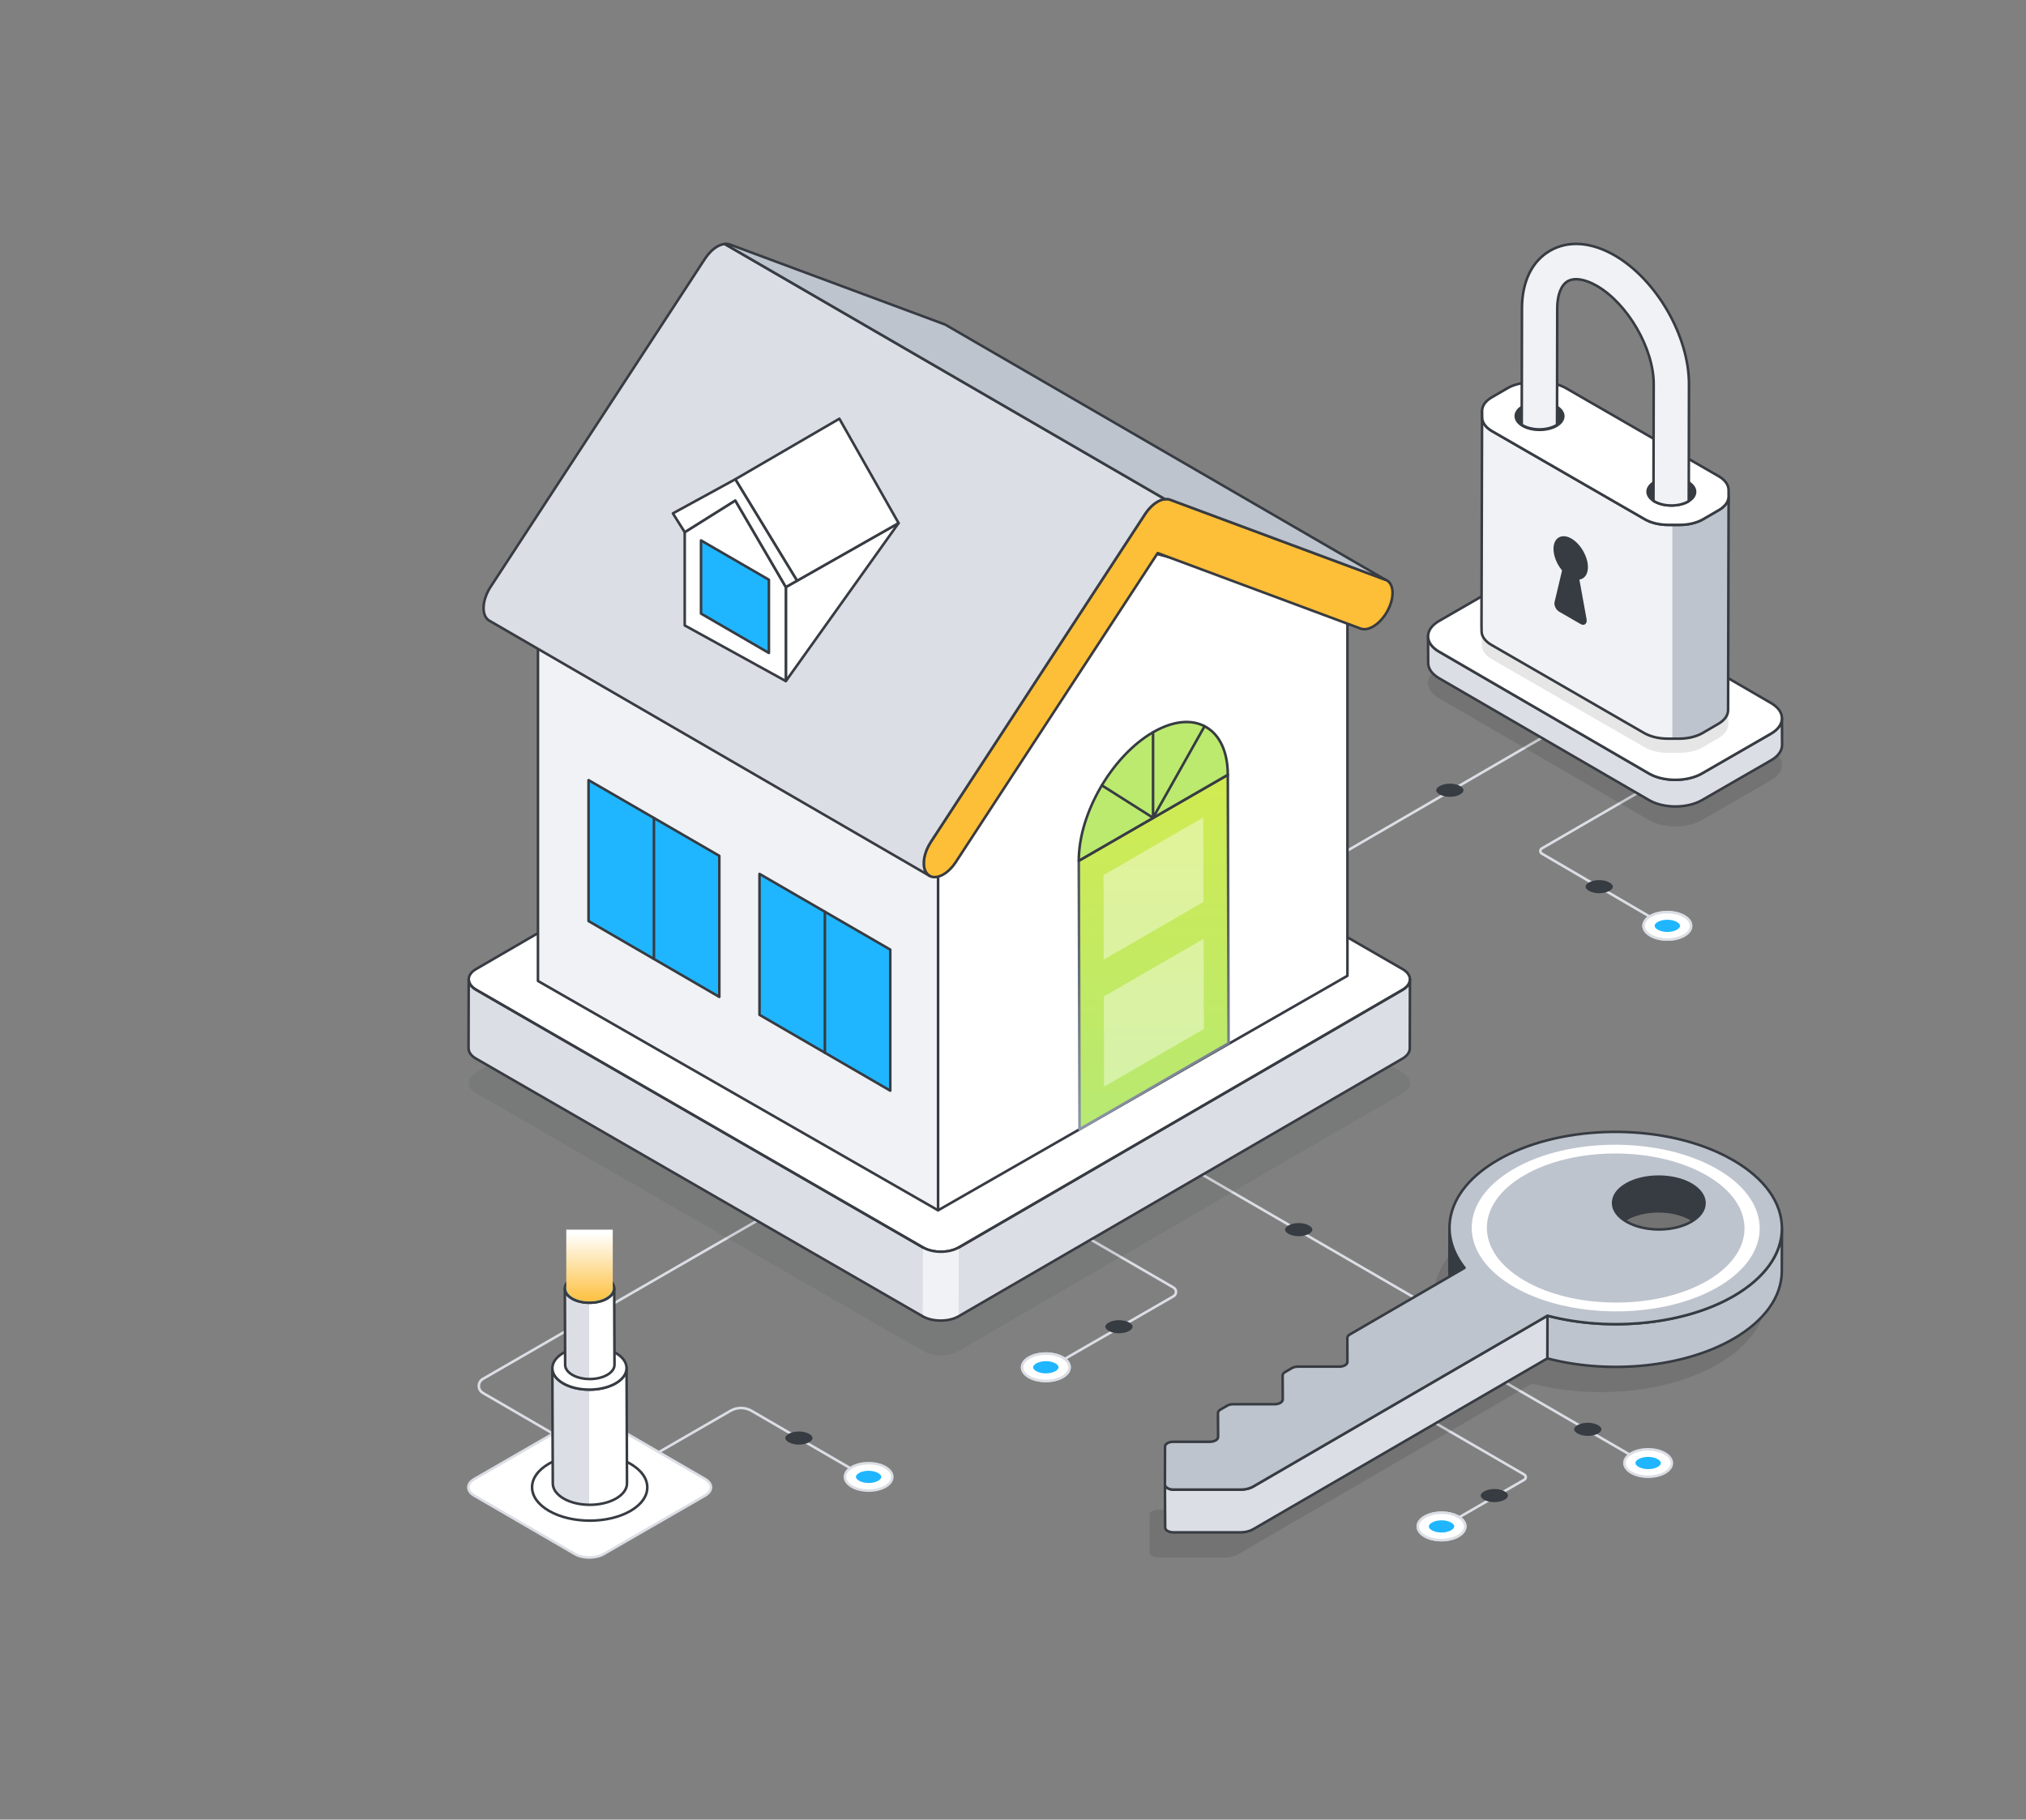 <svg width="334" height="300" viewBox="0 0 334 300" fill="none" xmlns="http://www.w3.org/2000/svg">
<rect x="0" y="0" width="334" height="300" fill="#808080" stroke="none"/>
<path d="M274.474 152.796C274.438 152.796 274.4 152.787 274.367 152.767L254.077 140.916C253.857 140.79 253.725 140.563 253.725 140.309C253.725 140.054 253.856 139.826 254.077 139.698L272.979 128.745C273.079 128.687 273.209 128.721 273.268 128.822C273.326 128.923 273.293 129.053 273.191 129.111L254.288 140.064C254.201 140.115 254.148 140.206 254.148 140.308C254.149 140.411 254.2 140.499 254.289 140.55L274.581 152.402C274.681 152.461 274.715 152.59 274.657 152.691C274.617 152.758 274.547 152.796 274.474 152.796Z" fill="#DBDEE4"/>
<path d="M272.114 154.242C270.581 153.359 270.573 151.928 272.095 151.046C273.618 150.164 276.097 150.164 277.629 151.047C279.162 151.929 279.169 153.359 277.647 154.241C276.124 155.123 273.647 155.124 272.114 154.242Z" fill="white"/>
<path d="M274.884 155.11C273.844 155.11 272.803 154.881 272.009 154.424C271.197 153.957 270.749 153.322 270.748 152.638C270.746 151.958 271.188 151.327 271.99 150.863C273.568 149.948 276.145 149.948 277.735 150.863C278.546 151.33 278.994 151.964 278.995 152.648C278.996 153.328 278.555 153.959 277.753 154.424C276.963 154.881 275.924 155.11 274.884 155.11ZM274.858 150.594C273.894 150.594 272.932 150.805 272.201 151.229C271.536 151.615 271.17 152.114 271.171 152.637C271.172 153.165 271.544 153.669 272.22 154.058C273.691 154.905 276.078 154.905 277.541 154.058C278.207 153.672 278.573 153.171 278.572 152.649C278.571 152.122 278.199 151.618 277.524 151.23C276.787 150.806 275.822 150.594 274.858 150.594Z" fill="#DBDEE4"/>
<path d="M274.863 151.637C275.46 151.637 276.039 151.772 276.449 152.009C276.779 152.199 276.969 152.432 276.969 152.649C276.969 152.863 276.784 153.093 276.46 153.281C276.052 153.517 275.476 153.652 274.88 153.652C274.283 153.652 273.705 153.517 273.294 153.28C272.964 153.09 272.775 152.857 272.774 152.64C272.774 152.426 272.96 152.195 273.283 152.008C273.69 151.772 274.266 151.637 274.863 151.637Z" fill="#1FB6FF"/>
<path d="M272.114 154.242C270.581 153.359 270.573 151.928 272.095 151.046C273.618 150.164 276.097 150.164 277.629 151.047C279.162 151.929 279.169 153.359 277.647 154.241C276.124 155.123 273.647 155.124 272.114 154.242Z" fill="white"/>
<path d="M274.884 155.11C273.844 155.11 272.803 154.881 272.009 154.424C271.197 153.957 270.749 153.322 270.748 152.638C270.746 151.958 271.188 151.327 271.99 150.863C273.568 149.948 276.145 149.948 277.735 150.863C278.546 151.33 278.994 151.964 278.995 152.648C278.996 153.328 278.555 153.959 277.753 154.424C276.963 154.881 275.924 155.11 274.884 155.11ZM274.858 150.594C273.894 150.594 272.932 150.805 272.201 151.229C271.536 151.615 271.17 152.114 271.171 152.637C271.172 153.165 271.544 153.669 272.22 154.058C273.691 154.905 276.078 154.905 277.541 154.058C278.207 153.672 278.573 153.171 278.572 152.649C278.571 152.122 278.199 151.618 277.524 151.23C276.787 150.806 275.822 150.594 274.858 150.594Z" fill="#DBDEE4"/>
<path d="M274.863 151.637C275.46 151.637 276.039 151.772 276.449 152.009C276.779 152.199 276.969 152.432 276.969 152.649C276.969 152.863 276.784 153.093 276.46 153.281C276.052 153.517 275.476 153.652 274.88 153.652C274.283 153.652 273.705 153.517 273.294 153.28C272.964 153.09 272.775 152.857 272.774 152.64C272.774 152.426 272.96 152.195 273.283 152.008C273.69 151.772 274.266 151.637 274.863 151.637Z" fill="#1FB6FF"/>
<path d="M263.633 145.104C264.274 145.104 264.895 145.25 265.337 145.504C265.691 145.708 265.894 145.958 265.895 146.191C265.895 146.421 265.696 146.669 265.348 146.87C264.91 147.124 264.292 147.269 263.651 147.269C263.01 147.269 262.389 147.124 261.948 146.87C261.594 146.666 261.39 146.415 261.39 146.182C261.389 145.952 261.589 145.704 261.936 145.503C262.373 145.25 262.992 145.104 263.633 145.104Z" fill="#373B42"/>
<path d="M211.795 146.444C211.723 146.444 211.652 146.406 211.613 146.339C211.554 146.237 211.588 146.108 211.69 146.049L262.824 116.397C262.922 116.338 263.054 116.372 263.113 116.474C263.171 116.575 263.137 116.704 263.036 116.763L211.901 146.415C211.868 146.435 211.832 146.444 211.795 146.444Z" fill="#DBDEE4"/>
<path d="M239.031 129.205C238.39 129.205 237.769 129.351 237.328 129.605C236.973 129.809 236.77 130.06 236.77 130.293C236.769 130.523 236.969 130.771 237.316 130.972C237.754 131.226 238.372 131.372 239.013 131.372C239.654 131.372 240.275 131.226 240.716 130.972C241.07 130.768 241.274 130.517 241.274 130.283C241.275 130.053 241.076 129.806 240.728 129.604C240.291 129.35 239.672 129.205 239.031 129.205Z" fill="#373B42"/>
<path d="M101.304 243.846C101.231 243.846 101.16 243.808 101.121 243.74C101.063 243.639 101.098 243.509 101.198 243.451L120.326 232.415C121.463 231.76 122.871 231.764 124.001 232.42L142.997 243.451C143.098 243.51 143.132 243.64 143.073 243.74C143.014 243.842 142.885 243.875 142.784 243.817L123.788 232.786C122.789 232.205 121.543 232.202 120.538 232.781L101.41 243.817C101.377 243.837 101.34 243.846 101.304 243.846Z" fill="#DBDEE4"/>
<path d="M140.443 245.094C138.912 244.211 138.903 242.779 140.424 241.896C141.945 241.012 144.42 241.013 145.951 241.896C147.482 242.779 147.489 244.211 145.968 245.094C144.447 245.977 141.973 245.978 140.443 245.094Z" fill="white"/>
<path d="M143.209 245.963C142.17 245.963 141.13 245.735 140.337 245.277C139.526 244.809 139.079 244.174 139.078 243.489C139.077 242.808 139.518 242.177 140.318 241.712C141.896 240.797 144.47 240.797 146.058 241.712C146.868 242.18 147.315 242.815 147.316 243.5C147.317 244.18 146.876 244.811 146.076 245.277C145.287 245.735 144.248 245.963 143.209 245.963ZM140.549 244.911C142.018 245.759 144.402 245.759 145.863 244.911C146.528 244.525 146.894 244.024 146.893 243.5C146.892 242.973 146.52 242.468 145.846 242.079C144.375 241.231 141.99 241.23 140.531 242.078C139.866 242.464 139.5 242.965 139.501 243.488C139.502 244.016 139.874 244.521 140.549 244.911Z" fill="#DBDEE4"/>
<path d="M143.187 242.486C143.784 242.486 144.362 242.622 144.772 242.859C145.101 243.049 145.29 243.282 145.291 243.499C145.291 243.714 145.106 243.944 144.782 244.132C144.375 244.368 143.8 244.504 143.204 244.504C142.608 244.504 142.031 244.368 141.621 244.132C141.291 243.942 141.102 243.708 141.102 243.491C141.101 243.276 141.287 243.045 141.61 242.858C142.016 242.622 142.591 242.486 143.187 242.486Z" fill="#1FB6FF"/>
<path d="M131.693 236.01C132.334 236.01 132.954 236.156 133.395 236.41C133.749 236.614 133.952 236.865 133.952 237.098C133.953 237.328 133.754 237.576 133.406 237.777C132.969 238.031 132.351 238.177 131.711 238.177C131.071 238.177 130.451 238.031 130.011 237.777C129.657 237.573 129.453 237.322 129.453 237.088C129.453 236.858 129.652 236.61 129.999 236.409C130.436 236.155 131.053 236.01 131.693 236.01Z" fill="#373B42"/>
<path d="M111.998 248.675C111.961 248.675 111.925 248.666 111.891 248.647L79.494 229.832C79.013 229.553 78.727 229.054 78.728 228.497C78.728 227.941 79.017 227.443 79.498 227.165L134.538 195.41C134.637 195.351 134.767 195.385 134.827 195.487C134.885 195.588 134.85 195.717 134.75 195.776L79.71 227.531C79.36 227.733 79.15 228.094 79.15 228.498C79.15 228.902 79.358 229.263 79.707 229.466L112.104 248.281C112.205 248.339 112.239 248.469 112.18 248.57C112.141 248.638 112.07 248.675 111.998 248.675Z" fill="#DBDEE4"/>
<path d="M170.936 226.908C170.863 226.908 170.792 226.87 170.753 226.802C170.695 226.701 170.729 226.571 170.83 226.513L193.348 213.539C193.543 213.427 193.661 213.225 193.662 212.999C193.662 212.773 193.545 212.571 193.349 212.457L178.474 203.844C178.372 203.785 178.339 203.656 178.396 203.555C178.456 203.453 178.586 203.419 178.685 203.478L193.561 212.091C193.89 212.281 194.084 212.621 194.084 212.999C194.084 213.378 193.887 213.717 193.559 213.906L171.042 226.88C171.009 226.899 170.972 226.908 170.936 226.908Z" fill="#DBDEE4"/>
<path d="M175.171 227.021C176.704 226.14 176.713 224.709 175.19 223.828C173.667 222.946 171.189 222.947 169.656 223.828C168.124 224.71 168.116 226.139 169.639 227.021C171.162 227.902 173.639 227.903 175.171 227.021Z" fill="white"/>
<path d="M172.402 227.89C171.362 227.89 170.323 227.661 169.534 227.204C168.731 226.74 168.29 226.109 168.291 225.43C168.292 224.746 168.74 224.112 169.551 223.645C171.14 222.732 173.718 222.732 175.296 223.645C176.098 224.11 176.539 224.739 176.538 225.419C176.537 226.103 176.089 226.738 175.277 227.205C174.483 227.661 173.442 227.89 172.402 227.89ZM172.428 223.377C171.463 223.377 170.499 223.588 169.762 224.012C169.087 224.401 168.715 224.904 168.714 225.43C168.713 225.952 169.079 226.453 169.745 226.838C171.208 227.685 173.595 227.685 175.066 226.838C175.742 226.449 176.114 225.945 176.115 225.418C176.116 224.896 175.75 224.397 175.085 224.011C174.353 223.588 173.391 223.377 172.428 223.377Z" fill="#DBDEE4"/>
<path d="M172.423 224.417C171.826 224.417 171.248 224.553 170.837 224.789C170.507 224.978 170.318 225.212 170.317 225.428C170.317 225.642 170.503 225.872 170.827 226.06C171.234 226.296 171.81 226.431 172.407 226.431C173.004 226.431 173.582 226.296 173.992 226.06C174.322 225.87 174.512 225.636 174.512 225.419C174.512 225.205 174.327 224.975 174.003 224.788C173.596 224.552 173.02 224.417 172.423 224.417Z" fill="#1FB6FF"/>
<path d="M175.171 227.021C176.704 226.14 176.713 224.709 175.19 223.828C173.667 222.946 171.189 222.947 169.656 223.828C168.124 224.71 168.116 226.139 169.639 227.021C171.162 227.902 173.639 227.903 175.171 227.021Z" fill="white"/>
<path d="M172.402 227.89C171.362 227.89 170.323 227.661 169.534 227.204C168.731 226.74 168.29 226.109 168.291 225.43C168.292 224.746 168.74 224.112 169.551 223.645C171.14 222.732 173.718 222.732 175.296 223.645C176.098 224.11 176.539 224.739 176.538 225.419C176.537 226.103 176.089 226.738 175.277 227.205C174.483 227.661 173.442 227.89 172.402 227.89ZM172.428 223.377C171.463 223.377 170.499 223.588 169.762 224.012C169.087 224.401 168.715 224.904 168.714 225.43C168.713 225.952 169.079 226.453 169.745 226.838C171.208 227.685 173.595 227.685 175.066 226.838C175.742 226.449 176.114 225.945 176.115 225.418C176.116 224.896 175.75 224.397 175.085 224.011C174.353 223.588 173.391 223.377 172.428 223.377Z" fill="#DBDEE4"/>
<path d="M172.423 224.417C171.826 224.417 171.248 224.553 170.837 224.789C170.507 224.978 170.318 225.212 170.317 225.428C170.317 225.642 170.503 225.872 170.827 226.06C171.234 226.296 171.81 226.431 172.407 226.431C173.004 226.431 173.582 226.296 173.992 226.06C174.322 225.87 174.512 225.636 174.512 225.419C174.512 225.205 174.327 224.975 174.003 224.788C173.596 224.552 173.02 224.417 172.423 224.417Z" fill="#1FB6FF"/>
<path d="M184.482 217.656C183.84 217.656 183.219 217.802 182.778 218.055C182.423 218.259 182.22 218.509 182.22 218.742C182.219 218.972 182.419 219.219 182.767 219.421C183.204 219.674 183.823 219.819 184.464 219.819C185.105 219.819 185.725 219.674 186.166 219.42C186.521 219.216 186.724 218.966 186.724 218.733C186.725 218.503 186.526 218.256 186.178 218.054C185.741 217.802 185.123 217.656 184.482 217.656Z" fill="#373B42"/>
<path d="M241.326 218.888C241.29 218.888 241.254 218.879 241.221 218.859L190.086 189.206C189.984 189.148 189.951 189.018 190.009 188.917C190.067 188.815 190.197 188.782 190.298 188.84L241.432 218.493C241.534 218.552 241.568 218.681 241.509 218.782C241.47 218.85 241.399 218.888 241.326 218.888Z" fill="#DBDEE4"/>
<path d="M214.091 201.647C214.732 201.647 215.353 201.793 215.794 202.047C216.149 202.251 216.352 202.502 216.352 202.735C216.353 202.965 216.153 203.213 215.805 203.415C215.368 203.668 214.749 203.814 214.109 203.814C213.467 203.814 212.847 203.668 212.406 203.414C212.052 203.21 211.848 202.959 211.848 202.726C211.847 202.496 212.047 202.248 212.394 202.046C212.831 201.793 213.45 201.647 214.091 201.647Z" fill="#373B42"/>
<path d="M238.042 251.815C237.969 251.815 237.898 251.777 237.859 251.71C237.801 251.608 237.835 251.479 237.936 251.421L251.18 243.785C251.269 243.734 251.32 243.645 251.321 243.542C251.321 243.441 251.268 243.349 251.181 243.299L232.278 232.346C232.176 232.287 232.142 232.158 232.2 232.057C232.26 231.955 232.389 231.921 232.489 231.98L251.392 242.933C251.613 243.06 251.744 243.288 251.744 243.543C251.743 243.797 251.612 244.025 251.391 244.152L238.148 251.787C238.115 251.806 238.078 251.815 238.042 251.815Z" fill="#DBDEE4"/>
<path d="M240.402 253.261C241.935 252.379 241.943 250.948 240.421 250.066C238.898 249.184 236.42 249.184 234.887 250.066C233.354 250.948 233.347 252.378 234.87 253.261C236.392 254.143 238.869 254.143 240.402 253.261Z" fill="white"/>
<path d="M237.633 254.129C236.592 254.129 235.553 253.901 234.764 253.443C233.962 252.978 233.521 252.348 233.521 251.668C233.522 250.984 233.97 250.349 234.781 249.882C236.371 248.968 238.949 248.968 240.527 249.882C241.329 250.347 241.77 250.977 241.769 251.658C241.768 252.342 241.321 252.976 240.508 253.444C239.714 253.901 238.673 254.129 237.633 254.129ZM237.658 249.613C236.694 249.613 235.729 249.825 234.993 250.249C234.317 250.638 233.945 251.142 233.945 251.668C233.944 252.191 234.31 252.691 234.976 253.077C236.439 253.924 238.826 253.923 240.297 253.077C240.973 252.688 241.346 252.184 241.346 251.657C241.347 251.134 240.98 250.634 240.315 250.248C239.584 249.825 238.621 249.613 237.658 249.613Z" fill="#DBDEE4"/>
<path d="M237.654 250.655C237.056 250.655 236.478 250.791 236.067 251.027C235.738 251.217 235.548 251.45 235.548 251.667C235.548 251.881 235.733 252.112 236.057 252.299C236.464 252.535 237.04 252.671 237.637 252.671C238.234 252.671 238.812 252.535 239.222 252.299C239.553 252.109 239.742 251.875 239.742 251.658C239.743 251.444 239.557 251.214 239.234 251.026C238.826 250.79 238.251 250.655 237.654 250.655Z" fill="#1FB6FF"/>
<path d="M240.402 253.261C241.935 252.379 241.943 250.948 240.421 250.066C238.898 249.184 236.42 249.184 234.887 250.066C233.354 250.948 233.347 252.378 234.87 253.261C236.392 254.143 238.869 254.143 240.402 253.261Z" fill="white"/>
<path d="M237.633 254.129C236.592 254.129 235.553 253.901 234.764 253.443C233.962 252.978 233.521 252.348 233.521 251.668C233.522 250.984 233.97 250.349 234.781 249.882C236.371 248.968 238.949 248.968 240.527 249.882C241.329 250.347 241.77 250.977 241.769 251.658C241.768 252.342 241.321 252.976 240.508 253.444C239.714 253.901 238.673 254.129 237.633 254.129ZM237.658 249.613C236.694 249.613 235.729 249.825 234.993 250.249C234.317 250.638 233.945 251.142 233.945 251.668C233.944 252.191 234.31 252.691 234.976 253.077C236.439 253.924 238.826 253.923 240.297 253.077C240.973 252.688 241.346 252.184 241.346 251.657C241.347 251.134 240.98 250.634 240.315 250.248C239.584 249.825 238.621 249.613 237.658 249.613Z" fill="#DBDEE4"/>
<path d="M237.654 250.655C237.056 250.655 236.478 250.791 236.067 251.027C235.738 251.217 235.548 251.45 235.548 251.667C235.548 251.881 235.733 252.112 236.057 252.299C236.464 252.535 237.04 252.671 237.637 252.671C238.234 252.671 238.812 252.535 239.222 252.299C239.553 252.109 239.742 251.875 239.742 251.658C239.743 251.444 239.557 251.214 239.234 251.026C238.826 250.79 238.251 250.655 237.654 250.655Z" fill="#1FB6FF"/>
<path d="M246.361 245.492C245.72 245.492 245.099 245.638 244.658 245.892C244.303 246.096 244.1 246.346 244.1 246.579C244.099 246.809 244.299 247.056 244.647 247.258C245.084 247.511 245.703 247.657 246.343 247.657C246.985 247.657 247.605 247.511 248.046 247.257C248.401 247.053 248.604 246.803 248.604 246.57C248.605 246.34 248.405 246.092 248.058 245.891C247.621 245.637 247.002 245.492 246.361 245.492Z" fill="#373B42"/>
<path d="M272.392 242.187C272.355 242.187 272.319 242.178 272.286 242.159L237.745 222.129C237.644 222.071 237.61 221.941 237.668 221.84C237.726 221.738 237.857 221.705 237.957 221.763L272.498 241.793C272.599 241.852 272.633 241.981 272.574 242.082C272.535 242.15 272.464 242.187 272.392 242.187Z" fill="#DBDEE4"/>
<path d="M268.949 242.809C267.416 241.926 267.408 240.494 268.93 239.611C270.453 238.728 272.931 238.729 274.464 239.612C275.997 240.494 276.004 241.926 274.481 242.809C272.959 243.692 270.482 243.692 268.949 242.809Z" fill="white"/>
<path d="M271.719 243.678C270.679 243.678 269.638 243.45 268.844 242.992C268.032 242.524 267.584 241.889 267.583 241.204C267.582 240.523 268.023 239.892 268.825 239.428C270.403 238.512 272.98 238.512 274.57 239.428C275.381 239.895 275.829 240.53 275.83 241.215C275.831 241.896 275.39 242.526 274.587 242.992C273.798 243.449 272.759 243.678 271.719 243.678ZM269.055 242.625C270.526 243.473 272.914 243.473 274.376 242.625C275.042 242.239 275.408 241.739 275.407 241.215C275.406 240.688 275.034 240.183 274.359 239.795C272.886 238.944 270.498 238.946 269.036 239.794C268.371 240.18 268.005 240.68 268.006 241.203C268.007 241.731 268.379 242.236 269.055 242.625Z" fill="#DBDEE4"/>
<path d="M271.698 240.201C272.296 240.201 272.874 240.337 273.285 240.574C273.614 240.764 273.804 240.997 273.804 241.214C273.804 241.428 273.619 241.659 273.295 241.847C272.887 242.083 272.312 242.218 271.715 242.218C271.118 242.218 270.54 242.083 270.129 241.846C269.799 241.656 269.61 241.422 269.609 241.205C269.609 240.991 269.795 240.76 270.118 240.573C270.525 240.336 271.101 240.201 271.698 240.201Z" fill="#1FB6FF"/>
<path d="M261.749 234.57C262.39 234.57 263.011 234.716 263.453 234.97C263.807 235.174 264.01 235.425 264.011 235.658C264.011 235.888 263.812 236.136 263.464 236.338C263.026 236.591 262.408 236.737 261.767 236.737C261.126 236.737 260.505 236.591 260.064 236.337C259.71 236.133 259.506 235.882 259.506 235.649C259.506 235.419 259.705 235.171 260.052 234.969C260.489 234.716 261.108 234.57 261.749 234.57Z" fill="#373B42"/>
<g opacity="0.1">
<path d="M231.21 176.831C232.846 177.775 232.855 179.304 231.229 180.248L158.06 222.732C156.434 223.676 153.791 223.676 152.155 222.732L78.507 180.249C76.87 179.305 76.861 177.776 78.487 176.831L151.657 134.348C153.283 133.404 155.925 133.404 157.562 134.348L231.21 176.831Z" fill="#373B42"/>
</g>
<path d="M232.441 161.496L232.413 172.841C232.413 173.453 232.009 174.066 231.201 174.539L158.025 217.025C156.409 217.958 153.761 217.958 152.117 217.025L78.481 174.539C77.645 174.066 77.241 173.439 77.241 172.813L77.269 161.468C77.269 162.094 77.687 162.721 78.509 163.194L152.159 205.666C153.789 206.612 156.436 206.612 158.067 205.666L231.229 163.194C232.037 162.72 232.441 162.108 232.441 161.496Z" fill="#DBDEE4"/>
<path d="M231.21 159.771C232.846 160.715 232.855 162.245 231.229 163.189L158.06 205.672C156.434 206.617 153.791 206.616 152.155 205.672L78.507 163.189C76.87 162.245 76.861 160.716 78.487 159.772L151.657 117.288C153.283 116.344 155.925 116.344 157.562 117.288L231.21 159.771Z" fill="white"/>
<path d="M155.111 206.586C154.004 206.586 152.895 206.342 152.049 205.855L78.401 163.371C77.538 162.874 77.063 162.2 77.062 161.474C77.061 160.752 77.529 160.082 78.381 159.588L151.551 117.104C153.232 116.129 155.975 116.127 157.668 117.104L231.316 159.587C232.179 160.084 232.654 160.758 232.655 161.484C232.656 162.206 232.188 162.876 231.336 163.371L158.167 205.854C157.325 206.342 156.219 206.586 155.111 206.586ZM154.606 116.789C153.575 116.789 152.545 117.016 151.764 117.47L78.594 159.954C77.878 160.37 77.485 160.909 77.486 161.473C77.486 162.042 77.886 162.586 78.612 163.005L152.26 205.488C153.836 206.396 156.389 206.397 157.953 205.488L231.123 163.005C231.839 162.589 232.232 162.049 232.231 161.485C232.231 160.916 231.831 160.372 231.105 159.954L157.456 117.471C156.669 117.016 155.636 116.789 154.606 116.789Z" fill="#373B42"/>
<path d="M158.06 205.672L158.028 217.02C156.402 217.964 153.76 217.964 152.123 217.019L152.155 205.672C153.792 206.616 156.434 206.616 158.06 205.672Z" fill="#F0F2F5"/>
<path d="M155.081 217.932C153.974 217.932 152.863 217.691 152.013 217.208L78.375 174.722C77.509 174.231 77.03 173.552 77.03 172.812L77.058 161.467C77.058 161.35 77.153 161.256 77.269 161.256C77.386 161.256 77.481 161.35 77.481 161.467C77.481 162.041 77.884 162.589 78.615 163.01L152.265 205.482C153.835 206.394 156.39 206.395 157.96 205.482L231.122 163.011C231.834 162.594 232.227 162.058 232.23 161.501V161.495C232.23 161.378 232.325 161.284 232.442 161.284C232.559 161.284 232.653 161.378 232.653 161.495V161.495V161.496C232.653 161.498 232.653 161.5 232.653 161.502L232.625 172.841C232.625 173.556 232.158 174.224 231.308 174.722L158.132 217.208C157.294 217.691 156.189 217.932 155.081 217.932ZM77.478 162.607L77.453 172.813C77.453 173.393 77.855 173.941 78.585 174.355L152.223 216.842C153.807 217.74 156.364 217.739 157.919 216.842L231.095 174.356C231.808 173.938 232.202 173.4 232.202 172.841L232.227 162.632C232.008 162.906 231.708 163.157 231.335 163.376L158.173 205.848C156.484 206.827 153.741 206.827 152.052 205.848L78.403 163.377C78.013 163.152 77.702 162.892 77.478 162.607Z" fill="#373B42"/>
<path d="M154.65 199.546V138.5L88.686 100.688V161.734L154.65 199.546V138.5V199.546Z" fill="#F0F2F5"/>
<path d="M154.65 199.758C154.61 199.758 154.573 199.747 154.542 199.728L88.581 161.918C88.515 161.88 88.475 161.81 88.475 161.734V100.688C88.475 100.612 88.515 100.543 88.58 100.505C88.645 100.467 88.727 100.467 88.791 100.505L154.751 138.315C154.763 138.321 154.774 138.329 154.784 138.337C154.784 138.338 154.785 138.338 154.785 138.338C154.795 138.346 154.804 138.355 154.812 138.365C154.812 138.365 154.812 138.365 154.812 138.365C154.812 138.365 154.812 138.365 154.812 138.366C154.842 138.401 154.86 138.446 154.861 138.496C154.861 138.496 154.861 138.496 154.861 138.497C154.861 138.497 154.861 138.497 154.861 138.498C154.861 138.498 154.861 138.498 154.861 138.499C154.861 138.499 154.861 138.499 154.861 138.499C154.861 138.5 154.861 138.5 154.861 138.5V199.547C154.861 199.547 154.861 199.547 154.861 199.548C154.861 199.548 154.861 199.548 154.861 199.549C154.861 199.549 154.861 199.549 154.861 199.549C154.861 199.55 154.861 199.55 154.861 199.55C154.861 199.551 154.861 199.551 154.861 199.551C154.86 199.601 154.841 199.647 154.811 199.683C154.811 199.684 154.811 199.684 154.811 199.684C154.803 199.693 154.794 199.702 154.784 199.71C154.784 199.71 154.784 199.71 154.784 199.71C154.747 199.74 154.701 199.758 154.65 199.758ZM88.898 161.611L154.438 199.181V138.623L88.898 101.053V161.611Z" fill="#373B42"/>
<path d="M154.65 138.712C154.615 138.712 154.579 138.703 154.545 138.684L88.582 100.872C88.48 100.814 88.446 100.685 88.504 100.583C88.561 100.482 88.69 100.446 88.792 100.505L154.755 138.317C154.857 138.375 154.892 138.504 154.834 138.606C154.795 138.674 154.724 138.712 154.65 138.712Z" fill="#373B42"/>
<path d="M154.649 199.546V138.5L188.391 90.665L222.133 99.833V160.879L154.649 199.546V138.5V199.546Z" fill="white"/>
<path d="M154.65 199.758C154.648 199.758 154.645 199.758 154.643 199.758H154.642C154.642 199.758 154.642 199.758 154.641 199.758C154.595 199.756 154.551 199.738 154.517 199.711C154.517 199.711 154.517 199.71 154.516 199.71C154.506 199.702 154.496 199.692 154.488 199.682C154.487 199.682 154.487 199.682 154.487 199.682C154.487 199.681 154.487 199.681 154.487 199.681C154.457 199.646 154.439 199.6 154.438 199.551C154.438 199.55 154.438 199.55 154.438 199.55V199.55C154.438 199.549 154.438 199.548 154.438 199.548C154.438 199.548 154.438 199.548 154.438 199.548C154.438 199.547 154.438 199.547 154.438 199.546V138.5C154.438 138.5 154.438 138.499 154.438 138.499V138.499C154.438 138.498 154.438 138.498 154.438 138.498V138.497C154.438 138.497 154.438 138.497 154.438 138.497C154.439 138.452 154.454 138.411 154.478 138.377L188.219 90.544C188.27 90.471 188.36 90.438 188.447 90.461L222.189 99.63C222.281 99.654 222.345 99.738 222.345 99.834V160.88C222.345 160.956 222.305 161.026 222.239 161.064L154.758 199.728C154.728 199.746 154.694 199.757 154.656 199.758C154.656 199.758 154.656 199.758 154.656 199.758C154.655 199.758 154.655 199.758 154.654 199.758C154.653 199.758 154.652 199.758 154.65 199.758ZM154.862 138.567V199.181L221.922 160.757V99.995L188.48 90.908L154.862 138.567Z" fill="#373B42"/>
<path d="M123.619 51.165L88.686 100.688L154.65 138.5L188.392 90.665L123.619 51.165Z" fill="#DBDEE4"/>
<path d="M154.65 138.712C154.613 138.712 154.578 138.703 154.545 138.684L88.582 100.872C88.529 100.843 88.493 100.792 88.48 100.734C88.466 100.676 88.479 100.615 88.514 100.567L123.446 51.044C123.509 50.952 123.634 50.928 123.729 50.985L188.502 90.486C188.552 90.516 188.587 90.566 188.599 90.623C188.611 90.681 188.598 90.74 188.564 90.788L154.823 138.623C154.782 138.681 154.717 138.712 154.65 138.712ZM88.993 100.621L154.588 138.222L188.089 90.729L123.677 51.449L88.993 100.621Z" fill="#373B42"/>
<path d="M222.134 99.834L157.361 60.333L123.619 51.165L188.392 90.665L222.134 99.834Z" fill="#DBDEE4"/>
<path d="M222.134 100.045C222.116 100.045 222.097 100.043 222.078 100.038L188.336 90.87C188.317 90.864 188.298 90.856 188.282 90.846L123.509 51.346C123.419 51.291 123.383 51.178 123.425 51.082C123.466 50.985 123.573 50.932 123.674 50.961L157.416 60.13C157.435 60.135 157.454 60.143 157.471 60.153L222.244 99.653C222.334 99.708 222.37 99.82 222.328 99.917C222.294 99.996 222.216 100.045 222.134 100.045ZM188.476 90.469L220.753 99.239L157.276 60.53L124.999 51.76L188.476 90.469Z" fill="#373B42"/>
<path d="M190.828 82.709C191.556 82.289 192.283 82.153 192.876 82.376L228.402 95.579C229.776 96.088 229.969 98.306 228.842 100.531C228.214 101.774 227.296 102.762 226.37 103.296C225.649 103.711 224.922 103.857 224.316 103.637L190.853 91.189L157.564 142.143C156.966 143.058 156.241 143.753 155.52 144.169C154.594 144.703 153.675 144.776 153.036 144.259C151.9 143.34 152.086 140.903 153.452 138.814L188.78 84.739C189.374 83.831 190.101 83.129 190.828 82.709Z" fill="#FDBE38"/>
<path d="M154.072 144.824C153.631 144.824 153.232 144.691 152.902 144.425C151.666 143.424 151.83 140.909 153.275 138.699L188.604 84.624C189.194 83.719 189.946 82.975 190.722 82.527V82.526C191.524 82.064 192.318 81.939 192.95 82.179L228.476 95.382C228.976 95.567 229.355 95.96 229.574 96.518C229.994 97.591 229.791 99.127 229.03 100.628C228.406 101.863 227.475 102.903 226.475 103.48C225.674 103.942 224.881 104.068 224.244 103.837L190.938 91.447L157.74 142.259C157.149 143.164 156.398 143.908 155.625 144.354C155.082 144.667 154.552 144.824 154.072 144.824ZM190.934 82.893C190.214 83.308 189.513 84.005 188.958 84.855L153.629 138.93C152.323 140.927 152.117 143.244 153.168 144.096C153.713 144.536 154.532 144.497 155.414 143.987C156.13 143.574 156.831 142.878 157.387 142.028L190.677 91.074C190.731 90.991 190.836 90.957 190.927 90.991L224.39 103.44C224.907 103.627 225.573 103.513 226.264 103.113C227.194 102.577 228.065 101.601 228.652 100.437C229.349 99.062 229.551 97.62 229.18 96.672C229.004 96.223 228.718 95.922 228.329 95.778L192.803 82.575C192.288 82.381 191.625 82.494 190.934 82.893Z" fill="#373B42"/>
<path d="M118.257 40.639C117.532 41.062 116.807 41.766 116.213 42.672L80.882 96.748C79.523 98.841 79.331 101.276 80.469 102.191C80.53 102.242 80.6 102.292 80.671 102.332L153.236 144.396C153.166 144.356 153.095 144.316 153.035 144.265C151.897 143.34 152.088 140.904 153.448 138.811L188.778 84.736C189.372 83.83 190.098 83.126 190.833 82.713C191.248 82.471 191.66 82.335 192.051 82.294L119.481 40.227C119.091 40.269 118.677 40.404 118.257 40.639Z" fill="#DBDEE4"/>
<path d="M153.236 144.607C153.2 144.607 153.164 144.598 153.131 144.579C153.131 144.579 153.131 144.579 153.131 144.579C153.117 144.571 153.103 144.563 153.09 144.556L80.565 102.515C80.484 102.469 80.404 102.411 80.335 102.354C79.103 101.363 79.265 98.849 80.705 96.632L116.035 42.556C116.63 41.65 117.381 40.904 118.15 40.456C118.151 40.455 118.153 40.455 118.154 40.454C118.589 40.21 119.029 40.062 119.459 40.017C119.504 40.013 119.549 40.022 119.587 40.044L192.157 82.111C192.236 82.157 192.278 82.249 192.258 82.338C192.239 82.428 192.163 82.495 192.073 82.504C191.701 82.542 191.319 82.674 190.939 82.895C190.224 83.297 189.52 83.991 188.954 84.851L153.625 138.926C152.325 140.926 152.12 143.248 153.169 144.101C153.199 144.127 153.233 144.149 153.268 144.17L153.342 144.213C153.444 144.271 153.478 144.4 153.42 144.501C153.38 144.569 153.309 144.607 153.236 144.607ZM118.362 40.823C117.649 41.238 116.948 41.936 116.389 42.787L81.059 96.862C79.758 98.865 79.553 101.182 80.602 102.026C80.655 102.071 80.716 102.114 80.776 102.148L152.308 143.613C151.795 142.383 152.134 140.444 153.27 138.696L188.601 84.62C189.202 83.703 189.958 82.961 190.729 82.528C190.973 82.386 191.22 82.276 191.467 82.2L119.437 40.446C119.085 40.493 118.724 40.62 118.362 40.823Z" fill="#373B42"/>
<path d="M192.878 82.381L228.399 95.583L155.834 53.519L120.312 40.307C120.057 40.212 119.775 40.196 119.481 40.227L192.052 82.294C192.343 82.264 192.624 82.282 192.878 82.381Z" fill="#BEC4CD"/>
<path d="M228.399 95.794C228.374 95.794 228.349 95.79 228.325 95.781L192.804 82.579C192.803 82.579 192.801 82.578 192.801 82.578C192.598 82.499 192.359 82.476 192.073 82.504C192.029 82.51 191.984 82.499 191.945 82.477L119.376 40.41C119.297 40.364 119.256 40.272 119.275 40.183C119.294 40.093 119.369 40.026 119.459 40.017C119.817 39.979 120.12 40.009 120.385 40.108L155.907 53.32L228.505 95.4C228.6 95.455 228.637 95.573 228.591 95.673C228.554 95.749 228.478 95.794 228.399 95.794ZM192.953 82.183L226.139 94.517L155.728 53.702L120.642 40.655L192.099 82.077C192.421 82.054 192.703 82.086 192.953 82.183Z" fill="#373B42"/>
<path d="M118.583 141.104V164.361L97.027 151.857V128.62L118.583 141.104Z" fill="#1FB6FF"/>
<path d="M118.584 164.572C118.547 164.572 118.51 164.562 118.478 164.543L96.921 152.04C96.856 152.002 96.815 151.932 96.815 151.857V128.62C96.815 128.544 96.856 128.474 96.921 128.436C96.987 128.399 97.068 128.399 97.133 128.437L118.689 140.921C118.755 140.958 118.795 141.028 118.795 141.104V164.36C118.795 164.436 118.755 164.506 118.689 164.544C118.656 164.562 118.62 164.572 118.584 164.572ZM97.238 151.735L118.372 163.993V141.226L97.238 128.987V151.735Z" fill="#373B42"/>
<path d="M107.805 158.321C107.689 158.321 107.594 158.226 107.594 158.109V134.862C107.594 134.745 107.689 134.65 107.805 134.65C107.922 134.65 108.017 134.745 108.017 134.862V158.109C108.017 158.226 107.922 158.321 107.805 158.321Z" fill="#373B42"/>
<path d="M146.765 156.562V179.819L125.209 167.315V144.078L146.765 156.562Z" fill="#1FB6FF"/>
<path d="M146.765 180.031C146.729 180.031 146.692 180.021 146.66 180.002L125.104 167.499C125.039 167.461 124.998 167.392 124.998 167.316V144.079C124.998 144.003 125.039 143.933 125.104 143.895C125.17 143.858 125.251 143.858 125.315 143.896L146.871 156.38C146.936 156.417 146.977 156.487 146.977 156.563V179.819C146.977 179.895 146.936 179.965 146.871 180.003C146.838 180.021 146.802 180.031 146.765 180.031ZM125.421 167.194L146.554 179.452V156.685L125.421 144.446V167.194Z" fill="#373B42"/>
<path d="M135.987 173.779C135.87 173.779 135.775 173.685 135.775 173.568V150.321C135.775 150.204 135.87 150.109 135.987 150.109C136.103 150.109 136.198 150.204 136.198 150.321V173.568C136.198 173.685 136.103 173.779 135.987 173.779Z" fill="#373B42"/>
<path d="M148.137 86.248L129.554 112.295V96.792L148.137 86.248Z" fill="white"/>
<path d="M129.553 112.505C129.532 112.505 129.51 112.502 129.489 112.495C129.401 112.467 129.342 112.386 129.342 112.294V96.79C129.342 96.714 129.383 96.644 129.449 96.606L148.032 86.063C148.118 86.014 148.227 86.031 148.293 86.105C148.36 86.179 148.366 86.289 148.308 86.369L129.725 112.417C129.685 112.474 129.62 112.505 129.553 112.505ZM129.765 96.913V111.633L147.409 86.903L129.765 96.913Z" fill="#373B42"/>
<path d="M129.553 96.791V112.294L112.882 103.115V87.739L121.217 82.513L129.553 96.791Z" fill="white"/>
<path d="M129.553 112.506C129.518 112.506 129.483 112.497 129.451 112.479L112.78 103.299C112.712 103.262 112.67 103.192 112.67 103.114V87.739C112.67 87.666 112.707 87.598 112.769 87.559L121.104 82.333C121.152 82.303 121.21 82.293 121.267 82.307C121.322 82.321 121.37 82.356 121.399 82.406L129.735 96.684C129.754 96.716 129.764 96.753 129.764 96.791V112.294C129.764 112.369 129.725 112.438 129.66 112.476C129.627 112.496 129.59 112.506 129.553 112.506ZM113.093 102.989L129.341 111.936V96.848L121.144 82.807L113.093 87.856V102.989Z" fill="#373B42"/>
<path d="M148.137 86.247L138.376 69.035L121.218 79.018L131.398 95.744L148.137 86.247Z" fill="white"/>
<path d="M131.397 95.955C131.326 95.955 131.256 95.919 131.216 95.854L121.036 79.128C121.007 79.079 120.998 79.021 121.012 78.966C121.026 78.911 121.062 78.864 121.111 78.835L138.269 68.852C138.317 68.824 138.374 68.816 138.431 68.831C138.485 68.845 138.531 68.881 138.559 68.93L148.321 86.142C148.378 86.244 148.342 86.373 148.24 86.431L131.501 95.928C131.469 95.947 131.433 95.955 131.397 95.955ZM121.51 79.092L131.472 95.459L147.848 86.167L138.297 69.325L121.51 79.092Z" fill="#373B42"/>
<path d="M121.218 79.019L131.398 95.745L129.553 96.791L121.218 82.513L112.882 87.739L110.93 84.641L121.218 79.019Z" fill="white"/>
<path d="M129.553 97.003C129.48 97.003 129.409 96.965 129.371 96.898L121.144 82.808L112.994 87.918C112.897 87.98 112.766 87.951 112.702 87.852L110.75 84.754C110.72 84.704 110.71 84.644 110.725 84.588C110.739 84.531 110.777 84.483 110.828 84.455L121.115 78.833C121.214 78.779 121.338 78.811 121.398 78.908L131.578 95.635C131.608 95.683 131.616 95.742 131.602 95.798C131.587 95.853 131.552 95.9 131.501 95.928L129.657 96.975C129.624 96.994 129.589 97.003 129.553 97.003ZM121.217 82.302C121.234 82.302 121.251 82.304 121.267 82.308C121.323 82.321 121.371 82.357 121.4 82.406L129.631 96.504L131.103 95.668L121.141 79.301L111.229 84.719L112.948 87.448L121.105 82.334C121.139 82.312 121.177 82.302 121.217 82.302Z" fill="#373B42"/>
<path d="M126.759 95.582V107.655L115.568 101.165V89.102L126.759 95.582Z" fill="#1FB6FF"/>
<path d="M126.758 107.866C126.722 107.866 126.685 107.857 126.653 107.838L115.462 101.347C115.397 101.309 115.356 101.239 115.356 101.164V89.101C115.356 89.025 115.397 88.956 115.462 88.918C115.528 88.88 115.609 88.88 115.674 88.918L126.864 95.399C126.93 95.436 126.97 95.506 126.97 95.582V107.655C126.97 107.73 126.93 107.8 126.864 107.838C126.831 107.857 126.795 107.866 126.758 107.866ZM115.779 101.042L126.547 107.287V95.704L115.779 89.468V101.042Z" fill="#373B42"/>
<path d="M202.413 127.751L202.538 171.997L177.97 186.178L177.845 141.932L202.413 127.751Z" fill="url(#paint0_linear_174_32202)"/>
<path d="M177.97 186.389C177.934 186.389 177.897 186.38 177.864 186.361C177.799 186.324 177.758 186.254 177.758 186.178L177.633 141.932C177.633 141.856 177.673 141.786 177.739 141.749L202.307 127.567C202.373 127.529 202.452 127.53 202.518 127.567C202.583 127.605 202.624 127.674 202.624 127.75L202.75 171.997C202.75 172.072 202.709 172.142 202.644 172.18L178.076 186.361C178.043 186.38 178.006 186.389 177.97 186.389ZM178.056 142.053L178.181 185.812L202.326 171.875L202.202 128.116L178.056 142.053Z" fill="url(#paint1_linear_174_32202)"/>
<path d="M177.845 141.916C177.823 134.125 183.303 124.64 190.089 120.725C196.874 116.811 202.391 119.951 202.413 127.743L177.845 141.916Z" fill="#BBEA6F"/>
<path d="M177.844 142.127C177.808 142.127 177.772 142.117 177.739 142.098C177.673 142.061 177.633 141.991 177.633 141.915C177.611 134.071 183.151 124.483 189.983 120.541C193.345 118.602 196.519 118.292 198.917 119.674C201.297 121.045 202.613 123.909 202.624 127.742C202.624 127.817 202.583 127.887 202.518 127.925L177.95 142.098C177.917 142.117 177.881 142.127 177.844 142.127ZM195.601 119.247C193.947 119.247 192.107 119.804 190.194 120.908C183.586 124.72 178.207 133.908 178.059 141.547L202.2 127.62C202.163 124.007 200.924 121.318 198.706 120.041C197.785 119.51 196.737 119.247 195.601 119.247Z" fill="#373B42"/>
<path d="M190.088 135.04C190.07 135.04 190.053 135.038 190.035 135.033C189.942 135.009 189.877 134.925 189.877 134.829V120.725C189.877 120.608 189.972 120.513 190.088 120.513C190.205 120.513 190.3 120.608 190.3 120.725V134.021L198.394 119.632C198.451 119.53 198.58 119.494 198.682 119.552C198.784 119.609 198.82 119.738 198.763 119.84L190.273 134.932C190.235 135 190.164 135.04 190.088 135.04Z" fill="#373B42"/>
<path d="M190.089 135.041C190.05 135.041 190.011 135.03 189.976 135.008L181.53 129.658C181.432 129.596 181.402 129.465 181.465 129.366C181.526 129.268 181.657 129.239 181.756 129.301L190.202 134.651C190.3 134.713 190.33 134.844 190.267 134.943C190.228 135.006 190.159 135.041 190.089 135.041Z" fill="#373B42"/>
<g opacity="0.4">
<path d="M182.02 179.146L198.462 169.655L198.42 154.79L181.978 164.281L182.02 179.146Z" fill="white"/>
<path d="M198.364 134.784L181.921 144.275L181.96 158.201L198.403 148.71L198.364 134.784Z" fill="white"/>
</g>
<g opacity="0.1">
<path d="M237.245 110.064C234.828 111.459 234.815 113.716 237.216 115.11L271.842 135.216C274.238 136.608 278.143 136.61 280.56 135.216L291.947 128.652C294.364 127.258 294.371 124.997 291.976 123.606L257.35 103.5C254.949 102.106 251.049 102.106 248.632 103.5L237.245 110.064Z" fill="black"/>
</g>
<path d="M235.42 104.92L235.446 109.313C235.446 110.218 236.041 111.118 237.233 111.816L271.865 131.917C272.538 132.312 273.328 132.59 274.17 132.758C275.407 133.017 276.76 133.03 278.009 132.81C278.948 132.648 279.835 132.35 280.58 131.917L291.967 125.355C293.184 124.656 293.786 123.731 293.786 122.819L293.767 118.446C293.767 119.351 293.158 120.27 291.948 120.962L280.56 127.531C279.822 127.958 278.948 128.255 278.009 128.417C276.753 128.637 275.407 128.624 274.17 128.372C273.315 128.204 272.519 127.926 271.846 127.531L237.213 107.424C236.029 106.731 235.433 105.826 235.42 104.92Z" fill="#DBDEE4"/>
<path d="M276.211 133.172C274.595 133.172 272.98 132.816 271.756 132.104L237.125 111.998C235.906 111.283 235.234 110.329 235.234 109.31L235.21 104.924C235.21 104.923 235.21 104.923 235.21 104.923V104.922C235.209 104.804 235.297 104.703 235.422 104.709C235.537 104.709 235.632 104.803 235.633 104.919C235.633 104.919 235.633 104.92 235.633 104.92V104.92C235.641 105.785 236.241 106.61 237.322 107.243L271.953 127.348C274.284 128.705 278.101 128.705 280.457 127.348L291.84 120.782C292.945 120.147 293.553 119.317 293.553 118.443C293.553 118.327 293.647 118.232 293.764 118.232C293.764 118.232 293.764 118.232 293.764 118.232C293.881 118.232 293.975 118.326 293.976 118.442L294 122.815C294 123.859 293.317 124.826 292.075 125.538L280.685 132.104C279.448 132.816 277.828 133.172 276.211 133.172ZM235.64 106.283L235.657 109.309C235.657 110.172 236.254 110.997 237.338 111.632L271.969 131.737C274.301 133.095 278.116 133.094 280.474 131.737L291.864 125.171C292.969 124.537 293.577 123.701 293.577 122.816L293.56 119.795C293.236 120.301 292.725 120.761 292.05 121.148L280.669 127.714C278.195 129.139 274.19 129.139 271.739 127.714L237.109 107.609C236.458 107.227 235.962 106.776 235.64 106.283Z" fill="#373B42"/>
<path d="M237.245 102.378C234.828 103.772 234.815 106.029 237.216 107.423L271.842 127.53C274.238 128.921 278.143 128.924 280.56 127.53L291.947 120.965C294.364 119.571 294.371 117.311 291.976 115.92L257.35 95.813C254.949 94.419 251.049 94.419 248.632 95.813L237.245 102.378Z" fill="white"/>
<g opacity="0.1">
<path d="M283.303 116.118C284.332 116.712 284.916 117.519 284.92 118.358L284.926 119.436C284.931 120.276 284.356 121.083 283.334 121.676L280.717 123.196C279.69 123.792 278.302 124.125 276.847 124.127L274.99 124.125C273.535 124.127 272.139 123.792 271.11 123.199L245.906 108.658C244.877 108.065 244.293 107.258 244.293 106.416L244.282 105.341C244.282 104.499 244.852 103.694 245.879 103.098L248.496 101.578C249.518 100.985 250.911 100.649 252.361 100.649H254.223C255.673 100.649 257.07 100.985 258.099 101.578L283.303 116.118Z" fill="black"/>
</g>
<path d="M276.196 128.781C274.578 128.781 272.964 128.425 271.736 127.712L237.111 107.606C235.885 106.894 235.212 105.936 235.213 104.908C235.215 103.874 235.899 102.91 237.14 102.194C237.14 102.194 237.14 102.194 237.14 102.194L248.528 95.63C250.999 94.205 255.003 94.206 257.457 95.63L292.083 115.736C293.306 116.447 293.98 117.405 293.978 118.434C293.977 119.469 293.293 120.433 292.054 121.148L280.666 127.713C279.431 128.425 277.812 128.781 276.196 128.781ZM237.351 102.56C236.246 103.198 235.637 104.032 235.636 104.909C235.635 105.78 236.234 106.607 237.324 107.24L271.949 127.346C274.286 128.704 278.101 128.703 280.454 127.346L291.842 120.781C292.946 120.145 293.554 119.311 293.555 118.433C293.556 117.562 292.957 116.734 291.869 116.102L257.244 95.996C254.906 94.638 251.091 94.638 248.739 95.996L237.351 102.561V102.56Z" fill="#373B42"/>
<path d="M244.232 103.007L244.249 104.078C244.249 104.92 244.838 105.73 245.861 106.318L271.059 120.861C272.098 121.45 273.489 121.785 274.945 121.785H276.802C278.259 121.785 279.649 121.45 280.672 120.861L283.29 119.333C284.313 118.744 284.885 117.935 284.885 117.101L284.975 81.859C284.975 82.693 284.403 83.494 283.38 84.082L280.762 85.603C279.739 86.2 278.348 86.535 276.892 86.535H275.043C273.587 86.535 272.188 86.2 271.157 85.603L245.951 71.068C244.92 70.471 244.339 69.662 244.339 68.82L244.331 67.749L244.232 103.007Z" fill="#F0F2F5"/>
<path d="M275.698 86.535H276.892C278.349 86.535 279.739 86.2 280.762 85.603L283.38 84.083C284.403 83.494 284.975 82.693 284.975 81.859L284.885 117.101C284.885 117.935 284.313 118.744 283.29 119.333L280.672 120.862C279.649 121.45 278.259 121.785 276.802 121.785H275.698V86.535Z" fill="#BEC4CD"/>
<path d="M276.802 121.997H274.945C273.455 121.997 272.038 121.659 270.956 121.046L245.756 106.502C244.664 105.874 244.038 104.991 244.038 104.079L244.021 103.011C244.021 103.01 244.021 103.009 244.021 103.007L244.12 67.749C244.12 67.633 244.215 67.538 244.33 67.538C244.331 67.538 244.331 67.538 244.331 67.538C244.448 67.538 244.542 67.632 244.543 67.748L244.551 68.819C244.551 69.579 245.1 70.331 246.057 70.886L271.264 85.42C272.255 85.995 273.633 86.324 275.044 86.324H276.893C278.3 86.324 279.672 85.995 280.656 85.421L283.274 83.9C284.218 83.357 284.76 82.617 284.764 81.868V81.859C284.764 81.742 284.86 81.648 284.976 81.648C285.093 81.648 285.188 81.743 285.188 81.86V81.86C285.188 81.863 285.188 81.866 285.188 81.869L285.098 117.102C285.098 118.014 284.477 118.894 283.396 119.517L280.779 121.045C279.711 121.659 278.299 121.997 276.802 121.997ZM244.444 103.007L244.461 104.076C244.461 104.835 245.01 105.585 245.967 106.136L271.165 120.679C272.183 121.256 273.527 121.574 274.945 121.574H276.802C278.206 121.574 279.577 121.248 280.567 120.679L283.184 119.151C284.131 118.606 284.674 117.859 284.674 117.102L284.761 83.143C284.47 83.564 284.038 83.949 283.486 84.267L280.869 85.787C279.807 86.406 278.395 86.747 276.893 86.747H275.044C273.539 86.747 272.121 86.406 271.052 85.787L245.845 71.252C245.273 70.921 244.83 70.52 244.536 70.082L244.444 103.007Z" fill="#373B42"/>
<path d="M283.353 78.528C284.381 79.121 284.965 79.928 284.97 80.768L284.976 81.845C284.981 82.685 284.406 83.492 283.384 84.085L280.766 85.605C279.74 86.201 278.352 86.534 276.897 86.537L275.039 86.534C273.585 86.537 272.189 86.201 271.16 85.608L245.956 71.068C244.927 70.474 244.343 69.667 244.342 68.825L244.332 67.75C244.332 66.908 244.902 66.103 245.928 65.507L248.546 63.987C249.568 63.394 250.96 63.059 252.411 63.059H254.273C255.723 63.059 257.12 63.394 258.148 63.987L283.353 78.528Z" fill="white"/>
<path d="M276.897 86.749L275.04 86.746C275.033 86.746 275.027 86.746 275.02 86.746C273.53 86.746 272.122 86.407 271.054 85.791L245.849 71.251C244.758 70.622 244.132 69.738 244.131 68.826L244.12 67.752C244.12 66.823 244.725 65.962 245.823 65.325L248.439 63.805C249.487 63.197 250.935 62.848 252.411 62.848H254.273C255.749 62.848 257.2 63.196 258.254 63.805L283.459 78.345C284.549 78.974 285.177 79.857 285.181 80.767L285.188 81.845C285.192 82.756 284.574 83.64 283.491 84.269L280.874 85.789C279.811 86.405 278.399 86.746 276.897 86.749ZM275.039 86.323L276.897 86.326C278.325 86.323 279.662 86.003 280.66 85.423L283.278 83.903C284.227 83.352 284.769 82.603 284.765 81.847L284.758 80.769C284.755 80.013 284.204 79.263 283.247 78.712C283.247 78.712 283.247 78.712 283.247 78.711L258.043 64.171C257.052 63.599 255.678 63.27 254.273 63.27H252.411C251.007 63.27 249.637 63.599 248.653 64.171L246.036 65.691C245.073 66.249 244.543 66.98 244.543 67.75L244.554 68.823C244.555 69.582 245.104 70.333 246.061 70.885L271.266 85.425C272.255 85.996 273.623 86.323 275.022 86.323C275.028 86.323 275.033 86.323 275.039 86.323Z" fill="#373B42"/>
<path d="M272.585 82.56C272.643 82.604 272.702 82.64 272.767 82.677C274.309 83.563 276.789 83.563 278.316 82.677C278.346 82.662 278.375 82.64 278.404 82.618C279.8 81.761 279.793 80.416 278.411 79.552C278.367 79.522 278.331 79.493 278.287 79.472C276.76 78.585 274.28 78.585 272.753 79.472C272.694 79.501 272.643 79.537 272.593 79.573C271.291 80.424 271.291 81.703 272.585 82.56Z" fill="#373B42"/>
<path d="M275.552 83.549C274.508 83.549 273.461 83.32 272.662 82.861C272.592 82.822 272.529 82.782 272.464 82.735C271.778 82.279 271.402 81.685 271.404 81.062C271.406 80.439 271.788 79.848 272.477 79.397C272.535 79.356 272.593 79.316 272.66 79.283C274.232 78.369 276.81 78.37 278.395 79.29C278.422 79.302 278.457 79.327 278.495 79.353C279.26 79.834 279.664 80.445 279.661 81.095C279.659 81.742 279.251 82.347 278.515 82.799C278.493 82.818 278.451 82.847 278.411 82.867C277.628 83.321 276.592 83.549 275.552 83.549ZM275.516 79.017C274.553 79.017 273.592 79.23 272.86 79.656C272.801 79.685 272.762 79.714 272.722 79.742C272.142 80.122 271.829 80.588 271.827 81.064C271.826 81.54 272.136 82.01 272.702 82.385C272.706 82.387 272.709 82.389 272.711 82.391C272.763 82.429 272.814 82.461 272.871 82.493C274.353 83.345 276.747 83.344 278.211 82.495C278.241 82.479 278.258 82.464 278.276 82.451C278.901 82.066 279.236 81.588 279.238 81.093C279.241 80.595 278.907 80.112 278.3 79.732C278.296 79.73 278.256 79.702 278.253 79.7C278.234 79.686 278.215 79.673 278.195 79.663C277.453 79.232 276.484 79.017 275.516 79.017Z" fill="#373B42"/>
<path d="M250.855 70.095C250.913 70.138 250.971 70.174 251.037 70.211C252.579 71.097 255.059 71.097 256.586 70.211C256.615 70.196 256.644 70.174 256.673 70.153C258.07 69.295 258.062 67.951 256.681 67.086C256.637 67.057 256.601 67.028 256.557 67.006C255.03 66.119 252.55 66.119 251.022 67.006C250.964 67.035 250.913 67.071 250.862 67.108C249.56 67.958 249.56 69.237 250.855 70.095Z" fill="#373B42"/>
<path d="M253.82 71.082C252.778 71.082 251.73 70.853 250.931 70.394C250.862 70.355 250.797 70.315 250.734 70.267C250.048 69.811 249.671 69.218 249.674 68.595C249.675 67.972 250.057 67.381 250.747 66.93C250.798 66.893 250.859 66.851 250.928 66.817C252.501 65.902 255.079 65.903 256.663 66.823C256.691 66.836 256.726 66.86 256.764 66.886C257.529 67.367 257.933 67.978 257.931 68.628C257.928 69.275 257.521 69.88 256.784 70.332C256.761 70.351 256.721 70.38 256.681 70.4C255.897 70.854 254.861 71.082 253.82 71.082ZM253.786 66.55C252.822 66.55 251.861 66.763 251.129 67.189C251.069 67.219 251.028 67.249 250.987 67.279C250.411 67.655 250.098 68.121 250.097 68.597C250.095 69.074 250.406 69.543 250.972 69.918C250.976 69.921 250.979 69.923 250.982 69.925C251.032 69.963 251.083 69.994 251.14 70.026C252.62 70.877 255.014 70.877 256.481 70.028C256.51 70.012 256.528 69.997 256.545 69.984C257.17 69.599 257.505 69.121 257.508 68.626C257.51 68.129 257.176 67.645 256.568 67.265C256.566 67.263 256.524 67.235 256.521 67.233C256.502 67.219 256.484 67.206 256.463 67.196C255.722 66.765 254.752 66.55 253.786 66.55Z" fill="#373B42"/>
<path d="M250.868 70.033C250.912 70.069 250.963 70.098 251.014 70.127C252.548 71.006 255.021 71.014 256.548 70.127C256.599 70.098 256.643 70.069 256.687 70.033L256.694 67.024L256.723 50.832C256.73 48.615 257.363 46.987 258.454 46.362C259.567 45.737 261.312 46.013 263.254 47.133C268.345 50.076 272.644 57.496 272.622 63.346L272.593 79.575L272.585 82.561C272.643 82.605 272.702 82.641 272.767 82.678C274.309 83.564 276.789 83.564 278.316 82.678C278.346 82.663 278.375 82.641 278.404 82.619L278.411 79.553L278.44 63.36C278.462 55.424 273.073 46.086 266.163 42.096C262.338 39.894 258.577 39.611 255.581 41.311C252.577 43.019 250.919 46.398 250.904 50.817L250.875 66.987L250.868 70.033Z" fill="#F0F2F5"/>
<path d="M275.552 83.549C274.508 83.549 273.461 83.32 272.662 82.86C272.59 82.821 272.526 82.78 272.46 82.731C272.405 82.691 272.374 82.628 272.374 82.561L272.41 63.345C272.433 57.571 268.191 50.23 263.149 47.315C261.281 46.239 259.607 45.958 258.557 46.546C257.533 47.133 256.942 48.695 256.934 50.831L256.898 70.032C256.898 70.095 256.87 70.154 256.822 70.195C256.768 70.239 256.716 70.274 256.654 70.31C255.08 71.223 252.501 71.223 250.909 70.31C250.847 70.274 250.787 70.238 250.733 70.195C250.685 70.154 250.657 70.094 250.657 70.031L250.694 50.816C250.708 46.314 252.406 42.873 255.476 41.127C258.539 39.389 262.371 39.669 266.269 41.912C273.235 45.934 278.674 55.355 278.652 63.36L278.616 82.619C278.616 82.685 278.584 82.748 278.532 82.787C278.493 82.817 278.451 82.846 278.411 82.866C277.628 83.321 276.592 83.549 275.552 83.549ZM272.797 82.449C272.821 82.464 272.845 82.478 272.871 82.492C274.347 83.341 276.728 83.343 278.193 82.504L278.229 63.36C278.251 55.492 272.904 46.232 266.058 42.279C262.295 40.113 258.612 39.834 255.685 41.495C252.753 43.162 251.131 46.473 251.117 50.817L251.08 69.921C251.093 69.928 251.106 69.936 251.119 69.943C252.595 70.788 254.982 70.789 256.443 69.943C256.454 69.937 256.465 69.931 256.475 69.924L256.511 50.83C256.519 48.539 257.189 46.843 258.349 46.178C259.531 45.514 261.359 45.795 263.36 46.948C268.518 49.931 272.856 57.44 272.833 63.346L272.797 82.449Z" fill="#373B42"/>
<path d="M258.954 88.979C260.399 89.813 261.573 91.845 261.569 93.512C261.565 94.682 260.98 95.366 260.122 95.365L261.353 102.132C261.45 102.679 261.127 102.965 260.685 102.709L257.144 100.667C256.702 100.412 256.381 99.755 256.482 99.322L257.747 93.995C256.892 93.007 256.312 91.651 256.315 90.482C256.32 88.815 257.502 88.142 258.954 88.979Z" fill="#373B42"/>
<path d="M260.994 103.015C260.862 103.015 260.721 102.974 260.58 102.892L257.039 100.85C256.518 100.55 256.155 99.798 256.276 99.274L257.517 94.05C256.641 93 256.101 91.642 256.105 90.481C256.107 89.599 256.418 88.935 256.982 88.611C257.55 88.284 258.288 88.35 259.061 88.796C259.061 88.796 259.061 88.796 259.061 88.796C260.565 89.664 261.785 91.78 261.781 93.513C261.778 94.659 261.233 95.435 260.373 95.559L261.561 102.094C261.627 102.461 261.537 102.76 261.316 102.916C261.222 102.982 261.112 103.015 260.994 103.015ZM257.776 88.829C257.561 88.829 257.365 88.878 257.193 88.977C256.766 89.223 256.53 89.757 256.528 90.482C256.524 91.56 257.066 92.885 257.908 93.857C257.952 93.908 257.969 93.978 257.954 94.044L256.688 99.37C256.609 99.714 256.892 100.277 257.25 100.484L260.791 102.526C260.91 102.595 261.015 102.61 261.073 102.57C261.132 102.528 261.186 102.399 261.145 102.169L259.915 95.403C259.904 95.341 259.921 95.278 259.96 95.23C260.001 95.181 260.06 95.154 260.123 95.154H260.124C260.882 95.154 261.356 94.525 261.358 93.512C261.363 91.914 260.236 89.963 258.849 89.162C258.466 88.941 258.101 88.829 257.776 88.829Z" fill="#373B42"/>
<g opacity="0.1">
<path d="M283.259 224.88C274.978 229.682 262.68 230.766 252.568 228.115L204.028 256.3C203.494 256.614 202.756 256.791 201.993 256.791H190.924C190.543 256.791 190.204 256.707 189.958 256.563C189.712 256.419 189.509 256.207 189.509 255.987L189.517 249.686C189.517 249.254 190.128 248.907 190.873 248.907H196.917C197.662 248.907 198.264 248.551 198.264 248.119L198.247 244.164C198.247 243.952 198.391 243.749 198.637 243.605L199.781 242.945C200.044 242.792 200.392 242.716 200.739 242.716H207.579C208.325 242.716 208.927 242.36 208.927 241.929L208.91 237.973C208.91 237.762 209.054 237.558 209.3 237.414L210.444 236.754C210.706 236.602 211.054 236.517 211.41 236.517H218.241C218.987 236.517 219.589 236.17 219.598 235.738L219.572 231.782C219.572 231.571 219.716 231.367 219.962 231.224L238.897 220.231C234.278 214.378 236.108 207.264 244.389 202.454C255.052 196.263 272.393 196.255 283.14 202.454C293.871 208.645 293.921 218.689 283.259 224.88Z" fill="black"/>
</g>
<path d="M280.999 198.373L280.979 204.086C280.982 202.963 280.24 201.839 278.756 200.982C275.8 199.277 271.031 199.277 268.1 200.979C266.645 201.824 265.916 202.93 265.913 204.038L265.933 198.325C265.936 197.217 266.665 196.111 268.12 195.266C271.051 193.564 275.82 193.564 278.776 195.27C280.26 196.126 281.002 197.251 280.999 198.373Z" fill="#373B42"/>
<path d="M280.978 204.298H280.977C280.861 204.297 280.766 204.202 280.766 204.086C280.766 204.086 280.766 204.086 280.766 204.086C280.77 202.992 280.018 201.955 278.65 201.166C275.757 199.498 271.072 199.498 268.206 201.162C266.868 201.94 266.128 202.961 266.124 204.037V204.039C266.124 204.156 266.029 204.25 265.913 204.25H265.912C265.795 204.249 265.701 204.154 265.701 204.038L265.721 198.325C265.724 197.091 266.539 195.94 268.014 195.084C270.999 193.351 275.873 193.352 278.881 195.087C280.386 195.955 281.213 197.123 281.209 198.374L281.189 204.087C281.19 204.204 281.095 204.298 280.978 204.298ZM273.415 199.498C275.384 199.498 277.356 199.931 278.861 200.799C279.739 201.306 280.386 201.914 280.771 202.581L280.786 198.373C280.79 197.279 280.038 196.243 278.67 195.454C275.778 193.786 271.094 193.784 268.227 195.45C266.887 196.228 266.147 197.249 266.144 198.327L266.129 202.533C266.512 201.883 267.143 201.291 267.993 200.796C269.484 199.931 271.449 199.498 273.415 199.498Z" fill="#373B42"/>
<path d="M245.256 212.546C243.696 211.455 242.423 210.272 241.443 209.032C239.781 206.929 238.953 204.661 238.959 202.396L238.939 209.438C238.933 211.703 239.761 213.971 241.423 216.074C242.407 217.32 243.686 218.508 245.256 219.603V212.546Z" fill="#373B42"/>
<path d="M245.257 219.815C245.215 219.815 245.172 219.802 245.136 219.777C243.575 218.688 242.27 217.486 241.257 216.206C239.597 214.104 238.723 211.764 238.729 209.438L238.749 202.395C238.749 202.279 238.844 202.185 238.961 202.185C238.961 202.185 238.961 202.185 238.962 202.185C239.078 202.185 239.172 202.28 239.172 202.396C239.166 204.626 240.008 206.875 241.609 208.901C242.589 210.142 243.858 211.31 245.379 212.373C245.435 212.413 245.469 212.478 245.469 212.547V219.603C245.469 219.682 245.425 219.755 245.355 219.791C245.324 219.807 245.291 219.815 245.257 219.815ZM239.164 205.198L239.151 209.438C239.146 211.668 239.989 213.918 241.589 215.943C242.503 217.1 243.665 218.192 245.045 219.193V212.657C243.53 211.587 242.263 210.412 241.277 209.163C240.286 207.909 239.575 206.569 239.164 205.198Z" fill="#373B42"/>
<path d="M285.8 213.683C277.521 218.491 265.223 219.57 255.114 216.919C252.195 216.154 249.458 215.078 247.054 213.69C247.046 213.686 247.04 213.682 247.032 213.678V220.732C247.033 220.732 247.033 220.732 247.034 220.733C249.439 222.12 252.175 223.196 255.094 223.961C265.203 226.612 277.501 225.533 285.78 220.725C291.079 217.648 293.732 213.621 293.743 209.589L293.763 202.547C293.752 206.58 291.099 210.606 285.8 213.683Z" fill="#BEC4CD"/>
<path d="M266.35 225.574C262.516 225.574 258.658 225.114 255.04 224.165C252.025 223.375 249.295 222.281 246.928 220.915C246.863 220.877 246.821 220.807 246.821 220.731V213.677C246.821 213.6 246.863 213.529 246.93 213.492C246.997 213.455 247.078 213.457 247.145 213.498C249.494 214.854 252.188 215.933 255.168 216.714C265.466 219.415 277.734 218.122 285.694 213.5C290.75 210.564 293.541 206.674 293.552 202.546C293.552 202.429 293.647 202.335 293.764 202.335C293.764 202.335 293.764 202.335 293.765 202.335C293.881 202.335 293.975 202.43 293.975 202.547L293.955 209.589C293.943 213.873 291.077 217.893 285.886 220.908C280.637 223.956 273.537 225.573 266.35 225.574ZM247.244 220.609C249.563 221.931 252.217 222.988 255.148 223.756C265.444 226.456 277.714 225.164 285.673 220.542C290.729 217.606 293.521 213.716 293.533 209.588L293.544 205.375C292.564 208.58 289.936 211.526 285.907 213.866C277.856 218.541 265.46 219.849 255.061 217.123C252.169 216.365 249.542 215.329 247.244 214.042V220.609Z" fill="#373B42"/>
<path d="M255.113 216.915L255.093 223.961L206.553 252.152C206.015 252.459 205.285 252.641 204.517 252.641H193.45C193.066 252.641 192.73 252.545 192.48 252.411C192.23 252.267 192.086 252.066 192.086 251.854L192.048 245.538V244.809C192.058 244.972 192.173 245.126 192.336 245.25C192.384 245.298 192.442 245.327 192.499 245.366C192.749 245.51 193.085 245.596 193.47 245.596H204.536C205.304 245.596 206.034 245.414 206.572 245.107L255.113 216.915Z" fill="#DBDEE4"/>
<path d="M204.516 252.853H193.45C193.066 252.853 192.686 252.762 192.38 252.598C192.057 252.412 191.875 252.142 191.875 251.855L191.836 244.809C191.836 244.695 191.927 244.601 192.041 244.598C192.043 244.598 192.046 244.598 192.047 244.598C192.159 244.598 192.251 244.685 192.259 244.796C192.264 244.883 192.339 244.987 192.464 245.083C192.503 245.119 192.531 245.136 192.563 245.156L192.617 245.19C192.831 245.313 193.138 245.385 193.469 245.385H204.536C205.25 245.385 205.953 245.217 206.467 244.923L255.005 216.733C255.071 216.695 255.151 216.695 255.218 216.733C255.283 216.77 255.323 216.84 255.323 216.916L255.304 223.962C255.304 224.037 255.264 224.106 255.199 224.144L206.659 252.336C206.072 252.67 205.312 252.853 204.516 252.853ZM192.259 245.462V245.539L192.298 251.853C192.298 251.987 192.403 252.123 192.585 252.228C192.826 252.358 193.135 252.43 193.45 252.43H204.516C205.23 252.43 205.934 252.262 206.448 251.968L254.881 223.839L254.899 217.284L206.679 245.29C206.092 245.624 205.332 245.808 204.536 245.808H193.469C193.059 245.808 192.688 245.718 192.394 245.549L192.341 245.516C192.315 245.5 192.287 245.483 192.259 245.462Z" fill="#373B42"/>
<path d="M285.682 191.258C284.84 190.775 283.966 190.323 283.046 189.917C272.269 185.094 256.758 185.546 246.924 191.258C238.65 196.066 236.825 203.18 241.442 209.032L222.507 220.027C222.258 220.167 222.117 220.37 222.117 220.58L222.133 224.539C222.133 224.967 221.533 225.318 220.784 225.318H213.953C213.594 225.318 213.243 225.404 212.993 225.552L211.847 226.214C211.598 226.362 211.457 226.565 211.449 226.775L211.473 230.726C211.473 231.162 210.864 231.513 210.124 231.513H203.284C202.933 231.513 202.583 231.591 202.325 231.747L201.179 232.409C200.929 232.557 200.789 232.752 200.789 232.962L200.812 236.92C200.804 237.357 200.204 237.708 199.455 237.708H193.419C192.671 237.708 192.063 238.058 192.063 238.487L192.047 244.783C192.047 245.001 192.257 245.219 192.499 245.36C192.585 245.414 192.686 245.453 192.796 245.492C192.991 245.554 193.224 245.593 193.466 245.593H204.532C205.304 245.593 206.037 245.414 206.568 245.102L255.113 216.918C265.227 219.567 277.517 218.484 285.799 213.676C296.459 207.489 296.413 197.453 285.682 191.258ZM278.812 201.427C275.879 203.133 271.115 203.133 268.159 201.427C265.203 199.728 265.188 196.962 268.12 195.263C271.052 193.565 275.817 193.565 278.773 195.263C281.728 196.969 281.744 199.728 278.812 201.427Z" fill="#BEC4CD"/>
<path d="M204.532 245.806H193.466C193.213 245.806 192.959 245.767 192.731 245.694C192.612 245.652 192.493 245.607 192.386 245.539C192.044 245.341 191.835 245.057 191.835 244.784L191.851 238.487C191.851 237.932 192.54 237.497 193.42 237.497H199.455C200.124 237.497 200.596 237.192 200.601 236.917L200.578 232.964C200.578 232.677 200.753 232.416 201.072 232.227L202.219 231.564C202.497 231.396 202.876 231.302 203.284 231.302H210.123C210.793 231.302 211.261 230.998 211.261 230.726L211.238 226.777C211.248 226.484 211.431 226.216 211.739 226.033L212.888 225.369C213.168 225.203 213.557 225.107 213.953 225.107H220.784C221.454 225.107 221.921 224.808 221.921 224.539L221.906 220.582C221.906 220.289 222.088 220.021 222.404 219.843L241.126 208.971C239.14 206.362 238.376 203.485 238.919 200.635C239.615 196.98 242.347 193.674 246.818 191.075C256.577 185.408 272.189 184.827 283.133 189.725C284.006 190.11 284.874 190.551 285.787 191.075C285.788 191.075 285.788 191.075 285.788 191.075C291.061 194.12 293.969 198.179 293.974 202.507C293.979 206.805 291.114 210.837 285.906 213.86C277.873 218.522 265.524 219.84 255.144 217.145L206.674 245.286C206.104 245.621 205.343 245.806 204.532 245.806ZM193.42 237.92C192.745 237.92 192.274 238.219 192.274 238.487L192.258 244.784C192.258 244.897 192.401 245.059 192.605 245.177C192.683 245.227 192.777 245.262 192.866 245.294C193.044 245.35 193.259 245.383 193.466 245.383H204.532C205.258 245.383 205.961 245.214 206.46 244.921L255.006 216.736C255.055 216.707 255.112 216.7 255.166 216.714C265.462 219.411 277.73 218.117 285.693 213.494C290.765 210.55 293.556 206.648 293.551 202.507C293.546 198.338 290.713 194.408 285.577 191.442C284.677 190.926 283.822 190.491 282.962 190.112C272.128 185.263 256.682 185.835 247.031 191.441C242.668 193.976 240.007 197.183 239.334 200.715C238.802 203.51 239.588 206.341 241.608 208.902C241.646 208.95 241.661 209.012 241.649 209.072C241.639 209.133 241.602 209.185 241.549 209.216L222.614 220.21C222.432 220.313 222.329 220.447 222.329 220.581L222.344 224.538C222.344 225.095 221.658 225.53 220.784 225.53H213.953C213.635 225.53 213.317 225.606 213.102 225.734L211.953 226.398C211.772 226.504 211.666 226.645 211.661 226.783L211.684 230.725C211.684 231.286 210.998 231.725 210.123 231.725H203.284C202.957 231.725 202.648 231.799 202.435 231.928L201.285 232.592C201.18 232.655 201.001 232.787 201.001 232.962L201.024 236.92C201.013 237.483 200.324 237.92 199.455 237.92H193.42V237.92ZM273.494 202.912C271.526 202.912 269.557 202.479 268.053 201.61C266.551 200.747 265.722 199.584 265.72 198.335C265.718 197.095 266.533 195.939 268.014 195.081C270.997 193.353 275.871 193.352 278.878 195.081C280.382 195.949 281.211 197.114 281.212 198.362C281.212 199.599 280.398 200.753 278.918 201.61C277.426 202.478 275.461 202.912 273.494 202.912ZM273.438 194.201C271.547 194.201 269.66 194.617 268.226 195.447C266.881 196.226 266.141 197.251 266.143 198.334C266.144 199.425 266.898 200.458 268.264 201.244C271.154 202.913 275.838 202.913 278.705 201.244H278.706C280.049 200.465 280.789 199.442 280.789 198.362C280.788 197.272 280.034 196.236 278.667 195.447C277.222 194.617 275.328 194.201 273.438 194.201Z" fill="#373B42"/>
<path d="M287.195 195.921C286.134 194.783 284.762 193.715 283.101 192.757C273.813 187.396 258.739 187.388 249.513 192.749C240.28 198.11 240.334 206.83 249.622 212.191C251.923 213.523 254.582 214.521 257.428 215.191C266.03 217.225 276.269 216.22 283.21 212.191C290.79 207.788 292.108 201.126 287.195 195.921ZM281.44 211.17C277.104 213.687 271.325 214.879 265.617 214.747C260.446 214.638 255.331 213.453 251.385 211.17C243.072 206.37 243.025 198.57 251.283 193.77C259.542 188.978 273.025 188.978 281.338 193.778C284.7 195.718 286.704 198.142 287.359 200.666C288.333 204.383 286.361 208.31 281.44 211.17Z" fill="white"/>
<path d="M78.197 243.85C76.89 244.604 76.883 245.827 78.181 246.582L94.79 256.227C96.089 256.981 98.203 256.981 99.51 256.227L116.228 246.582C117.535 245.828 117.542 244.604 116.243 243.85L99.634 234.204C98.336 233.45 96.221 233.45 94.915 234.204L78.197 243.85Z" fill="white"/>
<path d="M97.147 257C96.254 257 95.362 256.803 94.683 256.409L78.075 246.764C77.381 246.361 76.999 245.812 77 245.219C77.001 244.623 77.388 244.071 78.091 243.666L94.808 234.021C96.172 233.234 98.385 233.234 99.74 234.021L116.35 243.666C117.043 244.069 117.425 244.618 117.424 245.211C117.423 245.807 117.036 246.359 116.333 246.764L99.616 256.409C98.934 256.803 98.04 256.999 97.147 257ZM97.277 233.847C96.461 233.847 95.644 234.027 95.02 234.387L78.302 244.032V244.032C77.736 244.359 77.424 244.78 77.423 245.219C77.422 245.655 77.73 246.074 78.288 246.398L94.897 256.043C96.134 256.762 98.157 256.762 99.404 256.043L116.122 246.398C116.688 246.071 117 245.649 117.001 245.21C117.002 244.775 116.695 244.356 116.137 244.032L99.528 234.387C98.909 234.027 98.093 233.847 97.277 233.847Z" fill="#DBDEE4"/>
<path d="M103.907 241.325C107.628 243.473 107.648 246.953 103.944 249.103C100.247 251.25 94.235 251.251 90.513 249.103C86.798 246.96 86.778 243.48 90.476 241.333C94.179 239.182 100.191 239.182 103.907 241.325Z" fill="white"/>
<path d="M97.239 250.919C94.768 250.919 92.295 250.375 90.408 249.286C88.537 248.207 87.506 246.758 87.504 245.208C87.501 243.665 88.519 242.224 90.37 241.149C94.124 238.97 100.244 238.967 104.013 241.142C105.886 242.223 106.92 243.672 106.922 245.224C106.924 246.767 105.905 248.209 104.051 249.286C102.177 250.374 99.709 250.919 97.239 250.919ZM97.194 239.93C94.797 239.93 92.403 240.458 90.583 241.515C88.868 242.51 87.925 243.822 87.927 245.207C87.929 246.601 88.885 247.919 90.62 248.92C94.276 251.029 100.206 251.03 103.838 248.92C105.556 247.922 106.501 246.61 106.499 245.224C106.497 243.83 105.539 242.511 103.801 241.508V241.508C101.977 240.456 99.585 239.93 97.194 239.93Z" fill="#373B42"/>
<path d="M91.059 225.583L91.131 244.575C91.133 245.475 91.727 246.375 92.912 247.064C95.293 248.447 99.165 248.447 101.562 247.064C102.766 246.369 103.367 245.457 103.365 244.546L103.292 225.555C103.295 226.466 102.694 227.378 101.49 228.072C99.093 229.455 95.221 229.455 92.84 228.072C91.654 227.384 91.061 226.484 91.059 225.583Z" fill="white"/>
<path d="M92.84 228.073C94.023 228.76 95.574 229.104 97.129 229.109V248.096C95.598 248.081 94.076 247.741 92.912 247.065C91.727 246.376 91.133 245.476 91.131 244.575L91.059 225.584C91.061 226.485 91.654 227.385 92.84 228.073Z" fill="#DBDEE4"/>
<path d="M97.231 248.307C95.627 248.307 94.024 247.953 92.806 247.247C91.593 246.541 90.924 245.593 90.919 244.575L90.848 225.587C90.848 225.587 90.848 225.587 90.848 225.586V225.584C90.848 225.584 90.848 225.584 90.848 225.584C90.848 225.467 90.942 225.372 91.058 225.372H91.059C91.176 225.372 91.27 225.466 91.271 225.582V225.587C91.275 226.447 91.87 227.264 92.947 227.889C95.265 229.236 99.05 229.236 101.385 227.889C102.481 227.256 103.084 226.427 103.082 225.555C103.082 225.438 103.176 225.343 103.292 225.343H103.293C103.41 225.343 103.504 225.437 103.505 225.553L103.577 244.545C103.579 245.576 102.902 246.535 101.669 247.247C100.444 247.953 98.837 248.307 97.231 248.307ZM91.276 226.947L91.343 244.574C91.346 245.435 91.941 246.254 93.019 246.881C95.337 248.227 99.123 248.226 101.457 246.88C102.554 246.248 103.156 245.419 103.153 244.546L103.087 226.916C102.764 227.416 102.261 227.872 101.596 228.255C99.146 229.67 95.169 229.67 92.734 228.255C92.088 227.88 91.595 227.435 91.276 226.947Z" fill="#373B42"/>
<path d="M92.864 223.063C90.467 224.446 90.455 226.687 92.84 228.072C95.221 229.455 99.093 229.455 101.49 228.072C103.883 226.692 103.896 224.451 101.514 223.068C99.129 221.683 95.257 221.683 92.864 223.063Z" fill="white"/>
<path d="M97.16 229.316C95.554 229.316 93.952 228.963 92.734 228.256C91.516 227.548 90.846 226.596 90.848 225.575C90.849 224.547 91.528 223.59 92.759 222.88C92.759 222.88 92.759 222.88 92.759 222.88C95.208 221.467 99.184 221.47 101.621 222.885C102.837 223.591 103.506 224.543 103.505 225.564C103.503 226.591 102.825 227.547 101.596 228.256C100.371 228.963 98.764 229.316 97.16 229.316ZM92.97 223.246C91.875 223.878 91.272 224.705 91.271 225.575C91.27 226.439 91.865 227.261 92.947 227.889C95.265 229.236 99.05 229.236 101.385 227.889C102.478 227.259 103.081 226.433 103.082 225.563C103.083 224.699 102.489 223.878 101.408 223.251C99.087 221.902 95.302 221.902 92.97 223.246Z" fill="#373B42"/>
<path d="M93.121 212.441L93.169 225.02C93.171 225.619 93.565 226.217 94.354 226.675C95.937 227.595 98.512 227.595 100.106 226.675C100.907 226.213 101.307 225.607 101.305 225.001L101.257 212.422C101.259 213.028 100.859 213.635 100.058 214.096C98.464 215.016 95.889 215.016 94.306 214.096C93.517 213.638 93.123 213.04 93.121 212.441Z" fill="white"/>
<path d="M97.13 227.359C96.122 227.346 95.121 227.121 94.354 226.675C93.565 226.217 93.171 225.619 93.169 225.019L93.121 212.44C93.123 213.04 93.517 213.638 94.306 214.096C95.085 214.549 96.106 214.776 97.13 214.783V227.359Z" fill="#DBDEE4"/>
<path d="M97.226 227.572C96.145 227.572 95.067 227.334 94.247 226.858C93.417 226.377 92.959 225.724 92.957 225.02L92.909 212.442C92.909 212.442 92.909 212.442 92.909 212.442C92.909 212.325 93.003 212.23 93.12 212.23H93.121C93.237 212.23 93.331 212.324 93.332 212.44V212.444C93.336 212.99 93.718 213.512 94.411 213.914C95.934 214.798 98.42 214.798 99.953 213.913C100.659 213.506 101.047 212.976 101.045 212.423C101.044 212.306 101.139 212.211 101.255 212.211H101.256C101.373 212.211 101.467 212.305 101.468 212.422V212.422L101.517 225C101.518 225.712 101.055 226.373 100.212 226.859C99.387 227.334 98.306 227.572 97.226 227.572ZM93.336 213.567L93.38 225.019C93.382 225.567 93.765 226.09 94.459 226.492C95.983 227.376 98.467 227.377 100 226.492C100.707 226.085 101.095 225.555 101.093 225.001L101.049 213.547C100.832 213.818 100.535 214.066 100.164 214.28C98.513 215.231 95.838 215.231 94.199 214.28C93.84 214.071 93.549 213.83 93.336 213.567Z" fill="#373B42"/>
<path d="M94.321 210.764C92.727 211.684 92.718 213.174 94.305 214.096C95.888 215.015 98.463 215.015 100.057 214.096C101.649 213.178 101.657 211.687 100.073 210.767C98.487 209.846 95.912 209.846 94.321 210.764Z" fill="#1FB6FF"/>
<path d="M97.177 214.994C96.097 214.994 95.019 214.756 94.199 214.28C93.366 213.796 92.908 213.141 92.909 212.435C92.91 211.726 93.374 211.068 94.215 210.582C94.215 210.582 94.215 210.582 94.215 210.582C95.864 209.631 98.539 209.633 100.18 210.586C101.012 211.069 101.469 211.723 101.468 212.428C101.467 213.138 101.004 213.795 100.164 214.28C99.338 214.756 98.257 214.994 97.177 214.994ZM94.427 210.948C93.721 211.356 93.333 211.884 93.332 212.436C93.331 212.984 93.715 213.509 94.412 213.914C95.933 214.798 98.42 214.798 99.952 213.914C100.656 213.507 101.045 212.98 101.045 212.428C101.046 211.88 100.663 211.355 99.967 210.952C98.444 210.066 95.959 210.065 94.427 210.949V210.948Z" fill="#373B42"/>
<path d="M101.017 202.731V212.396C100.997 212.949 100.622 213.491 99.902 213.915C98.391 214.784 95.963 214.784 94.463 213.915C93.742 213.491 93.377 212.949 93.357 212.396V202.731H101.017Z" fill="url(#paint2_linear_174_32202)"/>
<defs>
<linearGradient id="paint0_linear_174_32202" x1="190.191" y1="127.751" x2="190.191" y2="186.178" gradientUnits="userSpaceOnUse">
<stop stop-color="#D1EB51"/>
<stop offset="1" stop-color="#B7E972"/>
</linearGradient>
<linearGradient id="paint1_linear_174_32202" x1="190.191" y1="127.539" x2="190.191" y2="186.389" gradientUnits="userSpaceOnUse">
<stop stop-color="#373B42"/>
<stop offset="1" stop-color="#8C96A8"/>
</linearGradient>
<linearGradient id="paint2_linear_174_32202" x1="97.187" y1="215.014" x2="97.187" y2="203.276" gradientUnits="userSpaceOnUse">
<stop stop-color="#FDBE38"/>
<stop offset="1" stop-color="white"/>
</linearGradient>
</defs>
</svg>

